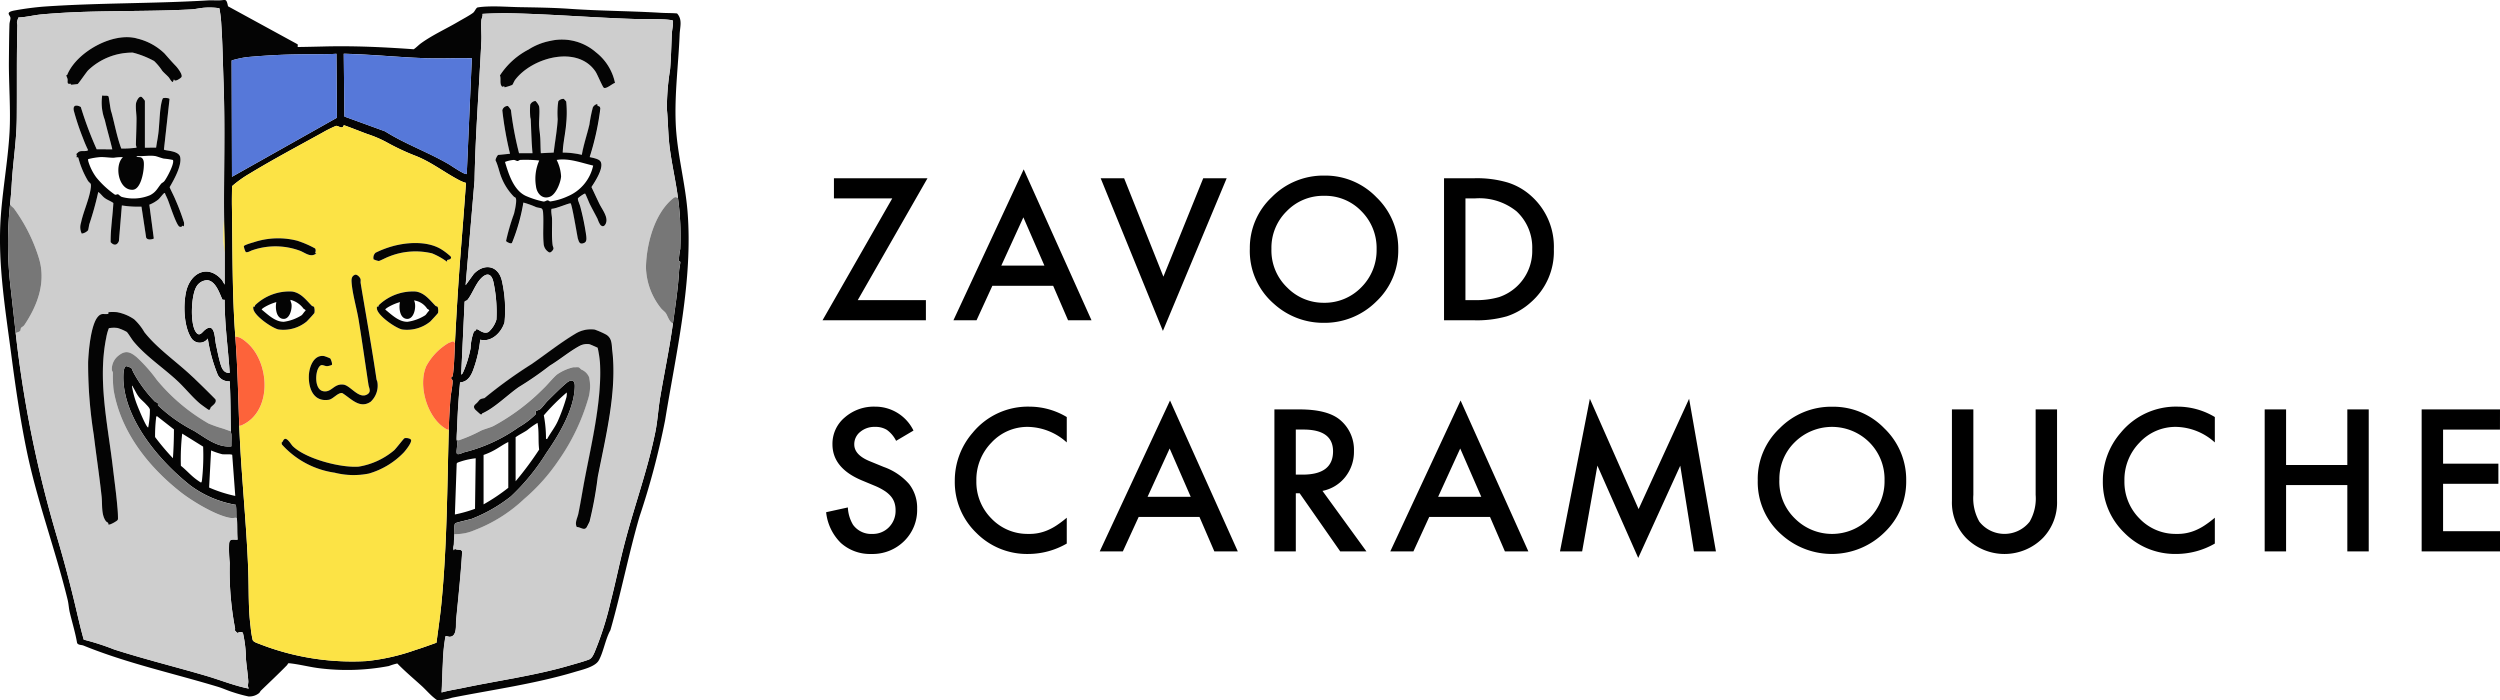 <svg xmlns="http://www.w3.org/2000/svg" width="292.03" height="81.819" viewBox="0 0 292.03 81.819">
  <g id="Group_5" data-name="Group 5" transform="translate(0 0)">
    <g id="Group_6" data-name="Group 6">
      <path id="Path_1" data-name="Path 1" d="M34.763,5.174c.044.072,0,.226.01.318,1.018-.014,2.037-.037,3.055-.063,3.5-.09,6.993.072,10.5.324.314-.209.557-.486.866-.708,1.343-.968,2.9-1.665,4.32-2.5.475-.28,1.369-.753,1.762-1.06.174-.135.314-.533.5-.613a8.107,8.107,0,0,1,.951-.1c1.329-.072,2.684.041,4,.065,1.974.035,3.94.061,5.905.2,3.522.244,7.047.245,10.565.459.63.038,1.264.018,1.894.075.656.725.335,1.582.3,2.45-.137,3.464-.6,6.893-.459,10.374s1.1,6.849,1.38,10.3C80.962,32.78,78.989,41.13,77.69,49.1A90.814,90.814,0,0,1,74.7,60.351c-1.274,4.383-2.141,8.885-3.4,13.271-.559.965-.84,2.653-1.373,3.549-.443.743-1.99,1.078-2.81,1.325-4.538,1.366-9.64,2.081-14.319,3.005a6.808,6.808,0,0,1-1.6.315c-.161-.009-.359-.193-.492-.3-.507-.411-.989-.975-1.474-1.415-.946-.858-1.927-1.679-2.821-2.6a7.03,7.03,0,0,0-.99.3,26.125,26.125,0,0,1-8.124.257c-1.167-.144-2.372-.473-3.554-.587-.122,0-.135.145-.225.238-.978,1-2.016,1.975-3.025,2.949-.093.09-.141.223-.226.3a1.794,1.794,0,0,1-1.25.394,17.346,17.346,0,0,1-1.853-.509c-.568-.175-1.118-.436-1.687-.609-5.24-1.588-10.642-2.754-15.718-4.822-.26-.106-.593-.031-.752-.3C8.8,73.9,8.431,72.72,8.147,71.524c-.108-.454-.129-.981-.246-1.461C6.466,64.181,4.317,58.493,3.1,52.556c-.76-3.7-1.311-7.511-1.8-11.258C.634,36.218-.231,31,.056,25.865.248,22.436.918,18.9,1.112,15.5c.155-2.713-.1-5.706-.071-8.471.013-1.382.021-2.811.065-4.2.008-.222.125-.538.116-.735-.016-.339-.681-.64.45-.865A33.92,33.92,0,0,1,5.146.769C11.515.325,17.917.429,24.307.046c.436-.026.879.016,1.314,0,.754-.023.811-.281,1.014.688ZM1.175,23.866a43.667,43.667,0,0,0,.074,9.8c.2,1.743.392,3.481.582,5.225a136.779,136.779,0,0,0,4.824,23.82c.87,2.941,1.592,5.68,2.292,8.667.262,1.115.522,2.233.834,3.333a28.861,28.861,0,0,1,3.547,1.145c3.556,1.144,7.18,2.032,10.761,3.085,1.664.49,3.268,1.152,4.974,1.489-.188-.335-.039-.573-.061-.886-.057-.828-.192-1.665-.266-2.493a14.778,14.778,0,0,0-.359-3.12c-.188-.231-.622.01-.657,0a2.676,2.676,0,0,1-.283-.3c-.014-.054.041-.146.021-.226a35.812,35.812,0,0,1-.624-7.646,16.3,16.3,0,0,1-.07-2.3c.07-.6.532-.4.986-.424-.062-.774-.024-1.56-.066-2.334a1.39,1.39,0,0,0-.066-.226c-.026-.5.007-1.007-.068-1.507a12.407,12.407,0,0,1-5.279-2.235c-3.511-2.769-7.483-7.384-7.842-12.042-.025-.319-.107-1.929.347-1.922a5.777,5.777,0,0,1,.553.2c.06.05.207.467.291.595A15.207,15.207,0,0,0,18.089,46.9c.231.182.4.015.359.444a18.074,18.074,0,0,0,4.207,2.977c1.333.8,2.711,1.98,4.372,1.822-.005-.446.019-.9.006-1.344,0-.149-.065-.284-.068-.424-.042-1.947-.024-3.9-.131-5.841a1.413,1.413,0,0,1-1.391-.742,18.4,18.4,0,0,1-1.169-4.246,1.161,1.161,0,0,1-1.879.011c-.932-1.34-1-3.923-.66-5.47.5-2.247,2.574-3.279,4.209-1.361l.3.521V29.51c0-1.29-.055-2.6-.066-3.871-.05-5.37.129-10.781-.068-16.173-.08-2.174-.113-4.468-.261-6.63A12.689,12.689,0,0,0,25.62.963,7.821,7.821,0,0,0,23.913.9c-.505.029-1.066.171-1.573.2-5.835.317-11.691.043-17.523.589-.886.083-1.768.323-2.663.355a4.044,4.044,0,0,0-.172.538c-.009.105.053.245.05.382-.1,3.622-.039,7.234-.072,10.828-.024,2.7-.446,5.1-.593,7.745-.043.77-.11,1.538-.192,2.331M79.2,23.144c-.257-1.991-.739-4.021-.984-6.005-.18-1.461-.178-3-.315-4.41a28.786,28.786,0,0,1,.379-4.646c.112-1.372.136-2.757.2-4.132.018-.4.148-1,.137-1.38a.235.235,0,0,0-.068-.2c-.031-.022-.644-.086-.759-.093-1.262-.083-2.495-.023-3.742-.063-4.764-.153-9.531-.553-14.3-.662-1.13-.026-2.258.009-3.383.068.058.276-.108.5-.131.755-.07.745.036,1.6,0,2.363-.261,5.425-.7,10.9-.8,16.34L54.394,33.315,55.345,32c1.24-1.3,2.892-1,3.3.839a15.4,15.4,0,0,1,.3,4.792c-.338,1.184-1.52,2.384-2.841,2.048a14.467,14.467,0,0,1-.705,3.2c-.281.845-.641,1.706-1.652,1.793-.157,1.671-.273,3.339-.331,5.017-.019.553-.066,1.1-.069,1.671a4.1,4.1,0,0,1,.07.427c0,.288-.107.872-.073,1.113.051.356.666-.02.908-.076a18.788,18.788,0,0,0,6.333-2.92,9.454,9.454,0,0,0,1.981-1.5c.06-.137,0-.314.044-.383.016-.027.4-.152.495-.228.261-.213.63-.749.9-1.007.669-.648,1.555-1.563,2.258-2.124a1.231,1.231,0,0,1,.325-.182c.594-.139.569.467.547.875-.139,2.6-1.875,5.487-3.321,7.572a24.894,24.894,0,0,1-4.132,5.055,17.8,17.8,0,0,1-4.59,2.628c-.318.1-1.8.425-1.909.518-.171.14-.08.98-.093,1.252-.018.367-.055.758-.063,1.152-.005.257-.144.478,0,.752l.1-.2c.251.233.793-.021.87.372-.161,2.65-.448,5.288-.7,7.928-.057.582.139,1.963-.76,2-.112,0-.43-.114-.486-.06a19.561,19.561,0,0,0-.266,2.2c-.029.42-.038.875-.063,1.309-.058,1.016-.061,2.035-.132,3.051.849-.237,1.711-.362,2.574-.543,4.009-.841,8.35-1.437,12.257-2.574.721-.21,1.679-.467,2.362-.722.355-.132.516-.51.669-.84a37.225,37.225,0,0,0,1.886-5.924c.6-2.314,1.065-4.673,1.678-6.984C74.139,59,75.671,54.83,76.555,50.456c.268-1.326.339-2.7.563-4.031.49-2.915,1.085-5.7,1.491-8.647.285-2.067.6-4.118.722-6.2.012-.2.157-.849.136-.975-.01-.063-.139-.06-.171-.107a7.648,7.648,0,0,1,.168-1.41,33.728,33.728,0,0,0-.265-5.942M39.3,6.279c-.82.066-1.642.041-2.464.063a78.676,78.676,0,0,0-8.061.339,12.666,12.666,0,0,0-1.718.382L27.1,20.651l12.261-6.9ZM55.116,6.8c-1.758-.042-3.527.056-5.286,0-2.636-.08-5.3-.342-7.938-.461-.579-.026-1.159-.055-1.738-.067l.077,7.339,4.738,1.726c2.409,1.517,4.968,2.393,7.448,3.839.276.161,1.933,1.311,2.107,1.14ZM27.489,39.353c.265,3.5.329,6.868.459,10.369.212,5.7.854,11.391,1.053,17.091.076,2.168-.01,4.182.268,6.36a11.1,11.1,0,0,0,.247,1.59c.093.218.478.34.693.422a29.717,29.717,0,0,0,12.6,2.035,24.515,24.515,0,0,0,5.724-1.3c.824-.255,1.639-.558,2.45-.844.2-1.546.433-3.1.583-4.654.654-6.749.664-13.471.854-20.244.033-1.176.109-2.445.2-3.641.043-.588.267-1.518.244-2.049-.007-.147-.184-.235-.183-.377,0-.038.118-.028.156-.114a2.643,2.643,0,0,0,.109-.545c.123-1.091.142-2.336.2-3.444.178-3.484.384-6.928.656-10.4.215-2.747.436-5.493.629-8.239a4.021,4.021,0,0,1-.75-.3c-1.7-.88-3.258-2.111-5.047-2.828a27.23,27.23,0,0,1-3.276-1.514,13.525,13.525,0,0,0-2.419-1.059c-.93-.341-1.847-.72-2.78-1.047-.158.569-.631.026-.926.09a14.74,14.74,0,0,0-1.618.813c-2.759,1.524-5.763,3.122-8.442,4.748a13.487,13.487,0,0,0-2.069,1.475c-.008.784-.027,1.57-.014,2.354.084,5.062.015,10.209.4,15.254m28.063-.745c.039-.033.055-.122.088-.143.2-.123.762.637,1.426.312a3.136,3.136,0,0,0,.921-1.44,16.593,16.593,0,0,0-.33-4.3c-.224-1.152-.837-1.252-1.591-.379-.564.653-.991,1.846-1.493,2.41-.066.074-.259.055-.3.193l-.4,8.487c.084-.018.139-.108.185-.175a12.9,12.9,0,0,0,.912-2.894,6.094,6.094,0,0,1,.376-1.923c.052-.065.145-.1.209-.15M25.989,35.013c-.361-.762-.771-2.156-1.755-2.283a1.505,1.505,0,0,0-1.328.827c-.573,1.048-.7,4.146-.068,5.163.442.713.752.1,1.106-.187,1.172-.936,1.129.987,1.277,1.676.164.757.355,1.775.595,2.49.164.491.433.9,1.015.854-.184-2.845-.6-5.675-.59-8.531ZM17.028,47.192c-.246-.271-.595-.539-.826-.849-.269-.361-.447-.777-.68-1.158-.027-.043-.047-.191-.108-.088a10.683,10.683,0,0,0,.625,2.262c.063.17,1.1,2.737,1.278,2.561a11.165,11.165,0,0,0,.194-2.064c-.036-.226-.323-.488-.483-.663m46.88,4.1c.39-.727.921-1.361,1.259-2.121a21.591,21.591,0,0,0,1.009-2.8,2.076,2.076,0,0,0,.029-.528,24.687,24.687,0,0,0-2.68,2.672,14.693,14.693,0,0,1,.253,2.741ZM20.2,53.527c.08-1.119.117-2.246.12-3.367l-1.988-1.555c-.1.062-.087.132-.1.229a17.312,17.312,0,0,0-.117,2.218A28.872,28.872,0,0,0,20.2,53.527m40.03-2.46v5.151a38.554,38.554,0,0,0,2.749-3.7c-.133-1.03.009-2.094-.191-3.121a9.241,9.241,0,0,0-1.212.855c-.436.29-.92.513-1.347.819m-36.5,1.1-2.447-1.522a26.423,26.423,0,0,0-.153,3.762c.577.448,1.092,1.044,1.664,1.486a7.619,7.619,0,0,0,.656.46c.126.05.144-.278.155-.368a26.05,26.05,0,0,0,.125-3.818m35.646-.538c-.564.261-1.083.653-1.639.953a7.536,7.536,0,0,1-1.249.556v5.775a22.179,22.179,0,0,0,2.887-1.936Zm-31.892,6.3-.356-4.795c-.077-.113-.936-.046-1.168-.078a9.087,9.087,0,0,1-1.3-.443l-.234,4.332a15.841,15.841,0,0,0,3.055.983m28.087-4.4a8.661,8.661,0,0,0-2.1.5.246.246,0,0,0-.122.141l-.209,5.926a15.824,15.824,0,0,0,2.352-.666Z" transform="translate(0 0)" fill="#040404"/>
      <path id="Path_2" data-name="Path 2" d="M26.876,26.166a22.773,22.773,0,0,0-.068,2.66l.134,1.211v3.74l-.3-.52c-1.635-1.918-3.711-.886-4.209,1.36-.343,1.547-.272,4.131.66,5.47a1.161,1.161,0,0,0,1.879-.01,18.4,18.4,0,0,0,1.169,4.245,1.412,1.412,0,0,0,1.391.742c.107,1.943.089,3.894.131,5.841-.3-.092-.6-.218-.9-.313A14.858,14.858,0,0,1,25.06,50a22.132,22.132,0,0,1-6.035-5.087,18.371,18.371,0,0,0-2.343-2.645c-.73-.607-1.276-.873-2.11-.22a2,2,0,0,0-.812,1.677c.006.125.118.228.125.388a15.259,15.259,0,0,0,.071,1.9c.8,4.919,4.068,9.05,7.9,12.048,1.314,1.027,4.294,2.841,5.934,2.991.175.016.35-.067.528-.036a1.371,1.371,0,0,1,.066.226c.041.774,0,1.56.066,2.333-.454.027-.916-.176-.986.425a16.305,16.305,0,0,0,.07,2.3,35.766,35.766,0,0,0,.624,7.646c.021.08-.035.172-.021.226a2.572,2.572,0,0,0,.283.3c.034.008.469-.233.657,0a14.777,14.777,0,0,1,.359,3.119c.074.829.209,1.666.266,2.494.022.313-.127.55.061.886-1.706-.337-3.31-1-4.974-1.489-3.581-1.054-7.2-1.941-10.761-3.085a28.751,28.751,0,0,0-3.547-1.144c-.312-1.1-.572-2.218-.834-3.334-.7-2.987-1.422-5.726-2.292-8.667A136.784,136.784,0,0,1,2.53,39.421a2.136,2.136,0,0,0,.509-.212c.08-.087.051-.269.118-.375.058-.09.281-.178.387-.335,1.59-2.373,2.585-5.1,1.658-7.951a19.587,19.587,0,0,0-2.869-5.662c-.124-.157-.344-.265-.459-.492.081-.792.149-1.56.192-2.331.147-2.645.569-5.04.593-7.745.033-3.595-.025-7.206.072-10.828,0-.137-.059-.277-.05-.382a4.074,4.074,0,0,1,.172-.538c.9-.033,1.778-.272,2.663-.355,5.831-.547,11.687-.272,17.523-.589.507-.028,1.068-.169,1.573-.2a7.778,7.778,0,0,1,1.707.064,12.67,12.67,0,0,1,.228,1.872c.147,2.163.181,4.456.261,6.63.2,5.392.019,10.8.068,16.173M21.035,9.761c0,.443.756-.073.861-.228.179-.265-.433-1.062-.637-1.275-.518-.535-.852-.928-1.34-1.481A6.884,6.884,0,0,0,16.74,5.033C13.913,4.217,9.663,6.6,8.561,9.25c-.025.061-.125.056-.122.081.009.083.129.3.153.443.027.161-.058.382.056.5s.224.018.3.036c.014,0-.008.117.107.116.074,0,.676-.07.717-.082.1-.03,1-1.373,1.22-1.6a7.447,7.447,0,0,1,5.222-2.067,10.619,10.619,0,0,1,2.493.985,6.654,6.654,0,0,1,.952,1.148c.233.268.518.492.754.756.092.1.357.619.49.525Zm-2.1,8.005H17.623V12.287a2.888,2.888,0,0,0-.358-.431c-.325-.216-.655.5-.683.767-.059.549.065,1.2.063,1.765-.006,1-.049,2.02-.072,3.018,0,.122.082.235.066.36a11.609,11.609,0,0,1-1.775.1c-.511-1.37-.763-2.825-1.146-4.234-.13-.239-.283-1.815-.359-1.872-.169-.127-.526-.026-.723-.1a5.812,5.812,0,0,0,.307,2.876c.265,1.146.606,2.279.874,3.424l-1.827-.011a42.267,42.267,0,0,1-1.853-4.939c-.471-.265-.952-.258-.818.425A28.5,28.5,0,0,0,10.4,16.685,14.334,14.334,0,0,0,11,18.062c-.312.208-.795,0-1.11.2-.014.009-.251.221-.258.237-.023.044.039.143.043.218,0,.06-.059.157-.053.162s.167-.019.232.065a10.442,10.442,0,0,0,1.12,2.687c.252.369.412.2.338.81-.162,1.327-.876,2.8-1.145,4.1a1.654,1.654,0,0,0,.086,1.264,1.243,1.243,0,0,0,.733-.379c.07-.17.1-.535.164-.755a35.341,35.341,0,0,0,1.032-3.727c.276.187.466.481.727.684.339.264.706.358,1.036.607-.08,1.524-.333,3.041-.317,4.568.352.411.755.41.968-.132l.343-4.152a11.95,11.95,0,0,0,2.29.138l.548,3.618c.141.3.639.239.894.107l-.522-3.952a4.011,4.011,0,0,0,1.049-.606c.189-.163.56-.692.7-.748.117-.05.085.05.1.09.093.212.2.42.288.632.218.508,1.027,3.08,1.392,3.2.3.1.29-.112.313-.11.041,0,.13.079.165.058.062-.038.063-.359.037-.461a26.427,26.427,0,0,0-.99-2.621c-.2-.5-.471-.978-.684-1.479.493-.843,1.454-2.544,1.23-3.529-.177-.78-1.848-.71-1.894-.873L20.5,12.1c-.049-.146-.6-.141-.734-.11s-.283.915-.306,1.086c-.136,1-.147,2.065-.272,3.075-.066.539-.182,1.078-.254,1.616M23.16,44.515c-1.827-1.737-4.083-3.26-5.6-5.195a6.392,6.392,0,0,0-1.193-1.5,5.218,5.218,0,0,0-1.993-.829,6.259,6.259,0,0,0-.98-.005c-.079.016.007.191-.072.206-.5.1-.761-.179-1.211.356-.809.962-1.068,3.983-1.118,5.247a52.678,52.678,0,0,0,.659,8.533c.289,2.406.662,4.809.918,7.219.1.911-.058,2.109.495,2.852.07.093.184.118.256.206.041.048.025.166.043.182.121.115.947-.37,1.042-.486a.269.269,0,0,0,.074-.194,13.351,13.351,0,0,0-.073-1.378c-.124-1.521-.347-3.078-.525-4.594-.583-4.986-1.8-10.211-.767-15.205a5.128,5.128,0,0,1,.3-1.061,3.226,3.226,0,0,1,1.009-.025,5.3,5.3,0,0,1,1.081.461c.18.179.575.851.807,1.13,1.482,1.779,3.508,3.08,5.217,4.692.838.791,1.727,1.892,2.588,2.6.1.084.9.671.963.682.174.031.184-.237.242-.3.219-.241.727-.522.535-.94q-1.328-1.349-2.7-2.651" transform="translate(-0.699 -0.527)" fill="#cecece"/>
      <path id="Path_3" data-name="Path 3" d="M69.274,48.712c-.155.047-.1-.158-.226-.134-.061.012-.468.162-.534.194a6.983,6.983,0,0,0-2.6,2.716c-.977,2.275.118,6.03,2.3,7.306a.444.444,0,0,0,.338.088c-.19,6.773-.2,13.495-.854,20.244-.15,1.552-.379,3.107-.582,4.653-.812.287-1.627.59-2.451.844a24.471,24.471,0,0,1-5.724,1.3,29.716,29.716,0,0,1-12.6-2.034c-.215-.082-.6-.2-.693-.422a11.091,11.091,0,0,1-.248-1.59c-.278-2.178-.192-4.192-.268-6.36-.2-5.7-.84-11.39-1.052-17.092a.553.553,0,0,0,.35-.076c3.561-1.648,3.205-7.37.535-9.635-.353-.3-.868-.723-1.344-.658-.381-5.045-.312-10.192-.4-15.255-.013-.784.006-1.57.013-2.354A13.519,13.519,0,0,1,45.3,28.973c2.679-1.627,5.682-3.224,8.441-4.749a14.909,14.909,0,0,1,1.618-.813c.3-.063.769.48.927-.09.933.327,1.85.707,2.779,1.048a13.554,13.554,0,0,1,2.42,1.058,27.226,27.226,0,0,0,3.275,1.515c1.789.718,3.346,1.948,5.047,2.828a4.043,4.043,0,0,0,.75.3c-.193,2.746-.414,5.492-.629,8.239-.271,3.474-.478,6.918-.656,10.4M52.947,38.269c-.019-.02.14-.317-.019-.544a11.625,11.625,0,0,0-2.11-.908,9.04,9.04,0,0,0-5.089.2c-.187.054-1.086.308-1.12.451a1.989,1.989,0,0,0,.23.687c.276.068.547-.165.808-.235a8.246,8.246,0,0,1,5.566.094c.616.26,1.232.8,1.85.3.021-.06-.094-.016-.118-.041m15.416.807c.041-.039.58-.05.421-.4a7.589,7.589,0,0,0-1.156-.882c-1.6-.949-3.953-.812-5.688-.318A11.292,11.292,0,0,0,60,38.222a.784.784,0,0,0-.23.769,2.7,2.7,0,0,0,.6.195c.178-.026.88-.4,1.148-.5A8.311,8.311,0,0,1,66.6,38.3a8.171,8.171,0,0,1,1.726.965c.069.014,0-.146.04-.186M54.69,50.566A5.76,5.76,0,0,0,54,50.3c-1.225-.2-1.748,1.271-1.79,2.248-.065,1.5.529,3.134,2.328,2.853.51-.08,1.059-.864,1.574-.782,1.02.628,2.03,1.885,3.315,1.012a2.578,2.578,0,0,0,.787-2.287c-.015-.125-.092-.234-.108-.351-.542-3.75-1.227-7.476-1.847-11.212-.024-.15.015-.308-.011-.448-.041-.229-.414-.617-.649-.529-.388.145-.421.492-.4.853.09,1.362.61,3.088.836,4.48.4,2.5.758,5.018,1.139,7.523.056.363.345.791-.105,1.09-1,.66-1.993-1.014-2.82-1.117-1.134-.142-1.344.941-2.348.773s-.97-1.968-.6-2.669c.354-.673.609-.265,1.044-.262a1.837,1.837,0,0,0,.55-.146c.081-.127-.1-.667-.2-.762m-2.131-6.138c-.668-.671-1.256-1.509-2.3-1.672a5.768,5.768,0,0,0-4.322,1.587c-.029.032-.012.128-.043.154-.091.077-.211-.109-.182.246.067.815,2.166,2.267,2.94,2.443a4.286,4.286,0,0,0,3.3-.933c.11-.1.885-.934.9-1a1.437,1.437,0,0,0-.029-.661c-.056-.134-.194-.092-.266-.165m14.437,0c-.668-.671-1.256-1.509-2.3-1.672a5.768,5.768,0,0,0-4.322,1.587c-.029.032-.012.128-.043.154-.091.077-.211-.109-.182.246.068.815,2.166,2.267,2.94,2.443a4.285,4.285,0,0,0,3.3-.933c.11-.1.885-.934.9-1a1.437,1.437,0,0,0-.03-.661c-.056-.134-.194-.092-.266-.165M49.014,60.407l.045.219a10.236,10.236,0,0,0,6.159,3.29,8.989,8.989,0,0,0,4,.1A9.21,9.21,0,0,0,63.3,61.543c.228-.259.919-1.111.841-1.44-.045-.189-.589-.287-.777-.2-.107.049-.954,1.175-1.213,1.411a8.579,8.579,0,0,1-4.133,1.9c-2.088.15-6.172-.905-7.706-2.4-.189-.184-.646-1.022-.96-.819-.18.117-.17.329-.342.414" transform="translate(-16.126 -8.702)" fill="#fce345"/>
      <path id="Path_4" data-name="Path 4" d="M109.9,24.064c-.3-.163-.374-.138-.622.068-2.149,1.778-3.075,5.334-3.122,8.034A7.98,7.98,0,0,0,107.9,36.92c.163.206.451.4.582.6.226.343.392,1.018.823,1.178-.406,2.949-1,5.733-1.491,8.647-.224,1.333-.295,2.7-.563,4.031-.884,4.373-2.415,8.541-3.557,12.848-.613,2.312-1.076,4.67-1.678,6.984a37.2,37.2,0,0,1-1.886,5.924c-.153.33-.314.708-.669.84-.683.256-1.641.512-2.362.722-3.907,1.138-8.247,1.734-12.257,2.574-.863.181-1.724.307-2.574.543.07-1.015.073-2.035.132-3.051.025-.434.033-.889.062-1.309a19.684,19.684,0,0,1,.267-2.2c.056-.054.374.064.486.06.9-.034.7-1.414.76-2,.258-2.64.544-5.279.705-7.928-.077-.392-.619-.139-.87-.372l-.1.195c-.142-.274,0-.495,0-.752.008-.394.045-.784.063-1.151a5.337,5.337,0,0,0,2.29-.434,17.537,17.537,0,0,0,5.85-3.663,22.285,22.285,0,0,0,3.971-4.431,24.478,24.478,0,0,0,3.478-7.152,5.016,5.016,0,0,0,.146-2.647,1.674,1.674,0,0,0-.885-.886c-.137-.08-.245-.261-.384-.278-.029,0-.538,0-.577.006a5.42,5.42,0,0,0-1.911.851c-.473.394-1.1,1.183-1.564,1.619a25.01,25.01,0,0,1-5.871,4.4c-.436.2-.989.331-1.438.53a17.139,17.139,0,0,1-2.514,1.1.338.338,0,0,1-.329-.038c0-.567.05-1.118.069-1.671.058-1.678.174-3.347.331-5.017,1.01-.088,1.371-.949,1.652-1.793a14.465,14.465,0,0,0,.705-3.2c1.321.336,2.5-.864,2.841-2.047a15.427,15.427,0,0,0-.3-4.792c-.406-1.838-2.057-2.138-3.3-.839l-.95,1.313L86.132,22c.106-5.436.54-10.915.8-16.34.037-.764-.069-1.617,0-2.362.023-.253.189-.48.131-.755,1.125-.059,2.253-.093,3.382-.068,4.77.108,9.537.509,14.3.662,1.247.04,2.48-.02,3.742.063.115.008.728.072.759.094.064.044.065.13.068.2.011.378-.118.978-.137,1.379-.062,1.375-.087,2.76-.2,4.132a28.721,28.721,0,0,0-.379,4.646c.137,1.415.135,2.949.315,4.411.244,1.984.727,4.013.984,6.005M102.542,10.6a6.1,6.1,0,0,0-2.221-3.569A6.057,6.057,0,0,0,94.981,5.7,7.236,7.236,0,0,0,92.443,6.7,8.8,8.8,0,0,0,89.1,9.728c.136.362-.025.826.145,1.163.14.279.207.1.34.113.046,0,.037.107.052.115a5.2,5.2,0,0,0,.9-.281c.078-.06.216-.431.332-.587,1.976-2.626,7.32-4.105,9.409-.947.2.306.817,1.792.957,1.867.3.163.987-.48,1.3-.57M92.9,18.814H91.329a39.027,39.027,0,0,1-.948-5.056c-.082-.112-.293-.461-.395-.463a.651.651,0,0,0-.611.513,40.7,40.7,0,0,0,.9,5.071l-1.4.14a1.428,1.428,0,0,0-.3.611c.307.623.423,1.313.673,1.957a6.745,6.745,0,0,0,1.5,2.307c.05.053.155.078.2.132.2.27-.093,1.493-.181,1.863a24.935,24.935,0,0,0-.93,3.184c.036.108.624.422.705.2a21.986,21.986,0,0,0,1.319-4.685,10.467,10.467,0,0,1,1.474.527c.517.18.775-.019.825.619.092,1.177-.048,2.474.071,3.669a1.217,1.217,0,0,0,.483.9c.179.15.285.159.456-.006.372-.362.144-.449.106-.753-.126-1.021-.039-2.057-.066-3.083-.005-.2-.171-1.056-.03-1.153.327.066,2.089-.706,2.2-.621.165.128.743,3.609.839,4.084.136.395.2.75.7.552.367-.144.316-.486.29-.824a28.565,28.565,0,0,0-.686-3.383c-.062-.269-.265-.688-.288-.9a.161.161,0,0,1,.056-.177c.075-.087.706-.545.784-.491.055.037.455,1.036.538,1.2.3.6.619,1.177.922,1.768a2.857,2.857,0,0,0,.313.669c.325.363.6.078.693-.293.178-.69-.508-1.546-.8-2.154-.316-.651-.616-1.309-.927-1.963.4-.612,1.532-2.325,1.041-3.007-.218-.3-.9-.4-1.249-.491a31.3,31.3,0,0,0,1.246-5.669c-.038-.333-.248-.246-.313-.319s.078-.355-.338-.078a.667.667,0,0,0-.233.292,16.881,16.881,0,0,0-.392,1.97c-.279,1.185-.681,2.348-.887,3.544a9.75,9.75,0,0,0-2.232-.263c.039-1.092.3-2.165.394-3.25a13.356,13.356,0,0,0,.018-2.709c-.009-.019-.259-.3-.277-.308a.705.705,0,0,0-.653.281,9.6,9.6,0,0,0-.069,2.083c-.07,1.288-.32,2.611-.468,3.9l-1.5.072c-.046-.6-.029-1.207-.066-1.8-.028-.459-.114-.985-.133-1.442-.028-.664.1-1.622,0-2.23a1.858,1.858,0,0,0-.433-.63.764.764,0,0,0-.612.431,9.438,9.438,0,0,0,0,1.379c0,.14.063.266.068.392.047,1.3.085,2.605.2,3.9m6.671,43.028a44,44,0,0,0,.95-5.188c.911-4.664,2.268-10.016,1.7-14.774-.083-.694-.005-1.416-.7-1.859a9.4,9.4,0,0,0-1.364-.6,3.45,3.45,0,0,0-2.223.475c-1.78,1.065-3.417,2.368-5.116,3.547a54.205,54.205,0,0,0-5.527,3.988c-.607.119-.5.147-.819.494-.224.245-.621.406-.261.849.024.031.553.509.588.527.221.118.175-.063.246-.094,1.425-.627,2.925-2.146,4.261-3.077a38.374,38.374,0,0,0,3.609-2.494c1.133-.675,2.331-1.684,3.478-2.3a1.841,1.841,0,0,1,1.165-.2c.06.009.921.383.958.42a13.7,13.7,0,0,1,.26,1.644c.276,4.294-.968,9.467-1.78,13.706-.257,1.346-.465,2.705-.744,4.046-.1.481-.451,1.059-.169,1.543.416-.017.856.458,1.145.024.037-.056.331-.634.344-.671" transform="translate(-30.701 -0.919)" fill="#cecece"/>
      <path id="Path_5" data-name="Path 5" d="M79.021,10.543,78.43,24.061c-.176.171-1.832-.979-2.108-1.14-2.479-1.445-5.039-2.322-7.448-3.839l-4.738-1.725-.078-7.339c.579.011,1.16.04,1.739.066,2.641.12,5.3.381,7.938.461,1.758.053,3.527-.045,5.286,0" transform="translate(-23.904 -3.738)" fill="#5678d9"/>
      <path id="Path_6" data-name="Path 6" d="M55.41,10.018l.055,7.472L43.2,24.389,43.167,10.8a12.571,12.571,0,0,1,1.718-.382,78.676,78.676,0,0,1,8.061-.339c.822-.023,1.644,0,2.464-.063" transform="translate(-16.108 -3.738)" fill="#5678d9"/>
      <path id="Path_7" data-name="Path 7" d="M84.938,76.9a.337.337,0,0,0,.328.038,17.117,17.117,0,0,0,2.514-1.1c.449-.2,1-.328,1.438-.531a25.005,25.005,0,0,0,5.871-4.4c.464-.435,1.091-1.225,1.563-1.619a5.429,5.429,0,0,1,1.911-.851c.039,0,.548-.009.577-.006.139.018.247.2.383.279a1.671,1.671,0,0,1,.886.886,5.014,5.014,0,0,1-.146,2.646,24.489,24.489,0,0,1-3.478,7.153,22.28,22.28,0,0,1-3.971,4.43,17.531,17.531,0,0,1-5.85,3.664,5.322,5.322,0,0,1-2.289.434c.014-.271-.076-1.111.093-1.252.113-.093,1.592-.414,1.909-.518a17.8,17.8,0,0,0,4.59-2.628A24.894,24.894,0,0,0,95.4,78.467c1.447-2.085,3.182-4.971,3.322-7.572.022-.409.047-1.014-.547-.876a1.252,1.252,0,0,0-.325.182c-.7.56-1.589,1.476-2.258,2.124-.266.257-.634.794-.9,1.006-.093.076-.478.2-.494.228-.041.069.016.246-.045.383a9.433,9.433,0,0,1-1.98,1.5,18.784,18.784,0,0,1-6.334,2.92c-.241.057-.856.433-.908.077-.034-.241.073-.826.072-1.113,0-.167-.07-.35-.07-.427" transform="translate(-31.593 -25.535)" fill="#777"/>
      <path id="Path_8" data-name="Path 8" d="M35.395,84.973c-.179-.031-.354.053-.528.036-1.64-.15-4.62-1.964-5.934-2.991-3.833-3-7.1-7.128-7.9-12.047a15.274,15.274,0,0,1-.071-1.9c-.006-.16-.119-.262-.125-.388a2,2,0,0,1,.812-1.677c.834-.652,1.38-.386,2.11.22A18.371,18.371,0,0,1,26.1,68.873a22.146,22.146,0,0,0,6.035,5.088,14.69,14.69,0,0,0,1.7.594c.3.1.6.221.9.313,0,.14.065.276.068.424.013.447-.011.9-.006,1.345-1.66.157-3.039-1.026-4.372-1.822a18.074,18.074,0,0,1-4.207-2.977c.042-.429-.128-.263-.359-.445A15.192,15.192,0,0,1,23.4,68.064c-.084-.127-.231-.544-.291-.594-.023-.019-.524-.2-.554-.2-.453-.007-.372,1.6-.347,1.923.359,4.657,4.331,9.272,7.842,12.042a12.415,12.415,0,0,0,5.279,2.235c.075.5.043,1.006.068,1.507" transform="translate(-7.774 -24.49)" fill="#777"/>
      <path id="Path_9" data-name="Path 9" d="M124.118,36.86a33.723,33.723,0,0,1,.265,5.941,7.649,7.649,0,0,0-.168,1.41c.032.046.16.043.171.106.021.126-.124.772-.136.975-.118,2.083-.438,4.134-.722,6.2-.431-.16-.6-.836-.823-1.178-.131-.2-.419-.392-.582-.6a7.975,7.975,0,0,1-1.747-4.755c.046-2.7.972-6.255,3.121-8.034.248-.206.323-.231.622-.068" transform="translate(-44.919 -13.715)" fill="#777"/>
      <path id="Path_10" data-name="Path 10" d="M1.731,38.074c.115.227.334.335.459.492a19.589,19.589,0,0,1,2.868,5.662c.927,2.848-.068,5.579-1.657,7.952-.105.157-.329.244-.388.335s-.038.288-.117.374a2.106,2.106,0,0,1-.509.212C2.2,51.357,2,49.619,1.805,47.876a43.556,43.556,0,0,1-.074-9.8" transform="translate(-0.556 -14.208)" fill="#777"/>
      <path id="Path_11" data-name="Path 11" d="M81.851,73.918a.447.447,0,0,1-.338-.088c-2.18-1.276-3.275-5.032-2.3-7.306a6.974,6.974,0,0,1,2.6-2.716c.065-.033.473-.182.533-.194.128-.025.071.181.226.134-.057,1.108-.075,2.353-.2,3.444a2.679,2.679,0,0,1-.11.545c-.038.087-.155.076-.155.114,0,.143.176.231.182.377.024.532-.2,1.461-.244,2.05-.088,1.2-.164,2.465-.2,3.641" transform="translate(-29.426 -23.737)" fill="#fd633a"/>
      <path id="Path_12" data-name="Path 12" d="M39.336,54.495l.253.008c-.006,2.857.406,5.686.59,8.531-.582.05-.851-.363-1.015-.854-.239-.715-.431-1.733-.594-2.49-.149-.688-.107-2.611-1.278-1.676-.354.283-.663.9-1.105.188-.631-1.017-.505-4.115.068-5.163a1.506,1.506,0,0,1,1.328-.826c.983.127,1.393,1.521,1.755,2.283" transform="translate(-13.346 -19.481)" fill="#cecece"/>
      <path id="Path_13" data-name="Path 13" d="M43.854,62.776c.475-.066.991.359,1.343.658,2.671,2.264,3.026,7.987-.534,9.634a.553.553,0,0,1-.35.076c-.13-3.5-.195-6.868-.459-10.369" transform="translate(-16.365 -23.423)" fill="#fd633a"/>
      <path id="Path_14" data-name="Path 14" d="M87.621,57.7c-.064.054-.157.086-.209.15a6.094,6.094,0,0,0-.376,1.923,12.887,12.887,0,0,1-.912,2.894c-.046.067-.1.157-.185.175l.4-8.487c.041-.139.234-.119.3-.193.5-.564.929-1.757,1.493-2.41.754-.873,1.367-.773,1.591.379a16.6,16.6,0,0,1,.33,4.3,3.134,3.134,0,0,1-.921,1.44c-.664.326-1.227-.434-1.426-.312-.033.021-.048.11-.088.143" transform="translate(-32.069 -19.096)" fill="#cecece"/>
      <path id="Path_15" data-name="Path 15" d="M41.781,44.772l-.134-1.211a22.782,22.782,0,0,1,.068-2.661c.012,1.269.066,2.582.066,3.872" transform="translate(-15.539 -15.262)" fill="#fce345"/>
      <path id="Path_16" data-name="Path 16" d="M23.355,23.868c.072-.538.187-1.078.254-1.616.125-1.01.136-2.074.272-3.075.023-.17.162-1.052.306-1.086s.685-.036.734.11l-.652,5.89c.046.163,1.716.093,1.894.874.224.985-.737,2.685-1.23,3.529.212.5.479.975.684,1.479a26.586,26.586,0,0,1,.99,2.621c.026.1.025.424-.037.461-.034.021-.123-.056-.165-.058-.023,0-.018.209-.313.11-.365-.122-1.174-2.694-1.392-3.2-.091-.212-.195-.419-.288-.631-.018-.041.014-.14-.1-.091-.135.057-.506.585-.7.748a4.013,4.013,0,0,1-1.049.606l.522,3.952c-.255.132-.753.192-.894-.107l-.548-3.618a11.9,11.9,0,0,1-2.29-.139l-.343,4.153c-.212.542-.616.542-.968.132-.016-1.528.237-3.044.317-4.568-.329-.249-.7-.343-1.036-.607-.26-.2-.451-.5-.727-.683a35.578,35.578,0,0,1-1.032,3.727c-.066.219-.094.585-.164.754a1.241,1.241,0,0,1-.733.38,1.655,1.655,0,0,1-.086-1.265c.268-1.305.982-2.777,1.145-4.1.074-.606-.087-.44-.338-.809a10.446,10.446,0,0,1-1.12-2.687c-.065-.084-.217-.051-.232-.064s.055-.1.052-.162c0-.076-.065-.175-.043-.218.008-.016.244-.228.259-.237.315-.2.8.007,1.11-.2a14.278,14.278,0,0,1-.591-1.378,28.575,28.575,0,0,1-1.085-3.246c-.134-.684.348-.691.818-.425a42.383,42.383,0,0,0,1.854,4.939l1.827.01c-.268-1.145-.609-2.277-.874-3.424a5.813,5.813,0,0,1-.307-2.876c.2.073.554-.029.723.1.076.058.228,1.632.359,1.872.384,1.41.636,2.863,1.146,4.234a11.7,11.7,0,0,0,1.775-.1c.015-.125-.07-.238-.066-.36.023-1,.066-2.022.071-3.018,0-.566-.121-1.216-.062-1.765.028-.265.358-.983.683-.767a2.886,2.886,0,0,1,.358.43v5.48Zm-.164.984c-.631-.1-1.477.07-2.133,0,.07.176.368.1.523.165.416.183.352.8.329,1.179-.044.7-.381,2.548-1.282,2.6-1.665.088-2.192-2.829-1.146-3.809a5.737,5.737,0,0,0-1.082.071c-.479,0-1.09-.1-1.577-.077a8.022,8.022,0,0,0-1.414.238.832.832,0,0,0,.034.294,6.157,6.157,0,0,0,.92,1.836,10.757,10.757,0,0,0,2.184,2.023c.14.032.258-.07.364-.045.066.015.248.23.42.3a5.076,5.076,0,0,0,3.321-.2c.706-.369.842-.791,1.291-1.334.084-.1.254-.16.364-.293.287-.348,1.238-2.114,1.006-2.485a8,8,0,0,0-1.055-.159c-.309-.062-.809-.271-1.068-.31" transform="translate(-5.118 -6.629)" fill="#040404"/>
      <path id="Path_17" data-name="Path 17" d="M28.577,65.682q1.371,1.3,2.7,2.651c.192.417-.316.7-.535.94-.058.064-.068.332-.242.3-.058-.011-.86-.6-.963-.682-.861-.7-1.75-1.8-2.588-2.6-1.709-1.612-3.735-2.913-5.217-4.692-.232-.278-.627-.951-.807-1.13a5.3,5.3,0,0,0-1.081-.461,3.226,3.226,0,0,0-1.009.025,5.128,5.128,0,0,0-.3,1.061C17.5,66.1,18.716,71.32,19.3,76.306c.177,1.516.4,3.073.525,4.594a13.351,13.351,0,0,1,.073,1.378.269.269,0,0,1-.074.194c-.095.116-.921.6-1.042.486-.018-.016,0-.134-.043-.182-.073-.087-.187-.112-.256-.206-.553-.743-.4-1.941-.495-2.852-.256-2.41-.629-4.813-.918-7.219a52.678,52.678,0,0,1-.659-8.533c.051-1.264.31-4.286,1.118-5.247.45-.535.713-.258,1.211-.356.079-.016-.007-.191.072-.206a6.258,6.258,0,0,1,.98.005,5.218,5.218,0,0,1,1.993.829,6.392,6.392,0,0,1,1.193,1.5c1.517,1.934,3.773,3.458,5.6,5.195" transform="translate(-6.116 -21.695)" fill="#040404"/>
      <path id="Path_18" data-name="Path 18" d="M24.943,11.818l-.131.328c-.133.093-.4-.422-.491-.526-.236-.264-.522-.488-.753-.755a6.635,6.635,0,0,0-.952-1.148,10.657,10.657,0,0,0-2.493-.985A7.453,7.453,0,0,0,14.9,10.8c-.219.228-1.124,1.57-1.22,1.6-.041.013-.643.082-.717.083-.115,0-.093-.113-.107-.116-.075-.019-.2.065-.3-.036s-.029-.335-.056-.5c-.024-.146-.144-.36-.153-.443,0-.026.1-.02.122-.081,1.1-2.651,5.352-5.033,8.178-4.217a6.884,6.884,0,0,1,3.179,1.743c.488.553.822.946,1.34,1.482.2.212.816,1.009.637,1.275-.105.155-.861.67-.861.228" transform="translate(-4.608 -2.585)" fill="#040404"/>
      <path id="Path_19" data-name="Path 19" d="M60.041,60.965c.1.1.285.635.2.762a1.837,1.837,0,0,1-.549.146c-.437,0-.691-.411-1.044.262-.369.7-.39,2.5.6,2.669s1.214-.915,2.348-.773c.826.1,1.824,1.778,2.82,1.117.451-.3.162-.727.106-1.09-.382-2.5-.733-5.022-1.14-7.523-.226-1.392-.745-3.118-.835-4.48-.024-.361.008-.708.4-.853.234-.088.607.3.649.529.026.14-.014.3.011.448.619,3.736,1.3,7.461,1.847,11.212.017.117.093.227.108.352a2.571,2.571,0,0,1-.787,2.287c-1.284.873-2.293-.384-3.314-1.012-.515-.082-1.064.7-1.574.782-1.8.281-2.393-1.351-2.329-2.853.043-.978.565-2.447,1.79-2.249a5.771,5.771,0,0,1,.691.266" transform="translate(-21.477 -19.102)" fill="#040404"/>
      <path id="Path_20" data-name="Path 20" d="M77.075,55.978c.072.072.21.031.266.165a1.437,1.437,0,0,1,.03.661c-.02.065-.8.9-.9,1a4.287,4.287,0,0,1-3.3.933c-.774-.176-2.873-1.629-2.94-2.443-.028-.354.092-.168.182-.245.031-.026.014-.122.043-.154a5.77,5.77,0,0,1,4.323-1.587c1.042.162,1.63,1,2.3,1.672m-.98.324a2.186,2.186,0,0,0-1.532-.962c.349.661.005,2.4-.986,2.135-.716-.194-.787-1.343-.655-1.938a6.041,6.041,0,0,0-1.358.577c-.07.044-.385.229-.348.308.735.589,1.575,1.437,2.591,1.417a5.2,5.2,0,0,0,2.066-.762c.157-.133.28-.391.458-.53.028-.129-.176-.177-.236-.244" transform="translate(-26.205 -20.252)" fill="#040404"/>
      <path id="Path_21" data-name="Path 21" d="M54.043,55.978c.072.072.21.031.266.165a1.445,1.445,0,0,1,.029.661c-.019.065-.795.9-.9,1a4.287,4.287,0,0,1-3.3.933c-.774-.176-2.872-1.629-2.94-2.443-.029-.354.091-.168.182-.245.031-.026.013-.122.043-.154a5.768,5.768,0,0,1,4.322-1.587c1.042.162,1.63,1,2.3,1.672m-.98.324a2.685,2.685,0,0,0-1.531-1.027c.012.209.113.329.134.553.057.636-.276,1.875-1.12,1.646-.716-.193-.787-1.343-.655-1.938a6.041,6.041,0,0,0-1.358.577c-.07.044-.384.229-.348.308.735.589,1.575,1.437,2.591,1.417a5.2,5.2,0,0,0,2.065-.762c.157-.133.28-.391.458-.53.029-.129-.176-.177-.236-.244" transform="translate(-17.611 -20.252)" fill="#040404"/>
      <path id="Path_22" data-name="Path 22" d="M52.467,82.166c.172-.085.162-.3.342-.414.313-.2.771.634.96.819,1.533,1.5,5.618,2.555,7.706,2.4a8.579,8.579,0,0,0,4.133-1.9c.259-.236,1.106-1.362,1.213-1.411.187-.086.732.012.777.2.078.328-.613,1.181-.841,1.44a9.21,9.21,0,0,1-4.086,2.476,8.989,8.989,0,0,1-4-.1,10.236,10.236,0,0,1-6.159-3.29Z" transform="translate(-19.579 -30.461)" fill="#040404"/>
      <path id="Path_23" data-name="Path 23" d="M78.195,47.273c-.04.039.029.2-.04.186a8.111,8.111,0,0,0-1.725-.965,8.309,8.309,0,0,0-5.084.392c-.267.095-.969.471-1.148.5a2.642,2.642,0,0,1-.6-.195.786.786,0,0,1,.23-.769,11.363,11.363,0,0,1,1.942-.748c1.736-.493,4.085-.631,5.688.318a7.554,7.554,0,0,1,1.157.881c.16.354-.38.364-.421.4" transform="translate(-25.958 -16.899)" fill="#040404"/>
      <path id="Path_24" data-name="Path 24" d="M53.776,46.135c.024.025.139-.019.118.041-.617.5-1.235-.041-1.85-.3a8.244,8.244,0,0,0-5.566-.093c-.262.07-.532.3-.809.234a2.013,2.013,0,0,1-.23-.686c.034-.143.933-.4,1.12-.451a9.048,9.048,0,0,1,5.089-.2,11.619,11.619,0,0,1,2.11.908c.159.228,0,.524.018.544" transform="translate(-16.956 -16.568)" fill="#040404"/>
      <path id="Path_25" data-name="Path 25" d="M96.654,24.768c-.113-1.3-.15-2.6-.2-3.9-.005-.126-.064-.252-.068-.392a9.438,9.438,0,0,1,0-1.379.765.765,0,0,1,.612-.432,1.867,1.867,0,0,1,.433.631c.1.608-.027,1.566,0,2.23.019.457.1.982.133,1.442.037.6.021,1.207.066,1.8l1.5-.073c.148-1.284.4-2.606.468-3.9a9.6,9.6,0,0,1,.069-2.083.708.708,0,0,1,.653-.281c.018.01.268.289.277.308a13.363,13.363,0,0,1-.018,2.709c-.095,1.084-.355,2.157-.394,3.249a9.785,9.785,0,0,1,2.232.263c.206-1.2.608-2.358.887-3.543a16.92,16.92,0,0,1,.392-1.97.662.662,0,0,1,.233-.291c.416-.276.279.012.338.078s.276-.014.313.319a31.308,31.308,0,0,1-1.246,5.669c.35.092,1.031.189,1.249.491.491.682-.637,2.4-1.041,3.008.311.653.611,1.312.927,1.963.295.607.981,1.464.8,2.153-.1.372-.368.656-.693.293a2.841,2.841,0,0,1-.313-.669c-.3-.592-.626-1.172-.922-1.768-.083-.166-.483-1.165-.538-1.2-.077-.053-.709.406-.784.491a.162.162,0,0,0-.056.178c.023.213.226.632.288.9a28.579,28.579,0,0,1,.686,3.382c.026.338.077.681-.29.824-.5.2-.567-.157-.7-.552-.1-.475-.674-3.955-.839-4.084-.108-.085-1.87.688-2.2.621-.14.1.025.955.03,1.153.026,1.027-.06,2.062.066,3.083.038.3.266.391-.106.753-.171.166-.276.156-.456.007a1.218,1.218,0,0,1-.483-.9c-.12-1.195.02-2.491-.071-3.669-.05-.638-.308-.439-.825-.619a10.557,10.557,0,0,0-1.474-.527,21.992,21.992,0,0,1-1.319,4.686c-.081.22-.669-.093-.705-.2a24.933,24.933,0,0,1,.93-3.183c.088-.371.383-1.593.181-1.863-.04-.054-.145-.079-.2-.133A6.745,6.745,0,0,1,93,27.54c-.25-.643-.366-1.334-.673-1.956a1.421,1.421,0,0,1,.3-.611l1.4-.14a40.67,40.67,0,0,1-.9-5.07.651.651,0,0,1,.611-.513c.1,0,.313.35.395.463a39.019,39.019,0,0,0,.948,5.055Zm7.085,1.447c-1.377-.318-2.838-.9-4.263-.658a4.816,4.816,0,0,1,.516,1.927c-.051.715-.594,2.1-1.305,2.369-.909.349-1.54-.41-1.631-1.254a5.271,5.271,0,0,1,.386-2.977,15.3,15.3,0,0,0-2.2-.07c-.147.014-.23.125-.323.13-.123.007-.285-.125-.459-.127a3.466,3.466,0,0,0-1.02.235c.417,1.4,1.007,3.325,2.451,3.977a10.293,10.293,0,0,0,2.047.65c.215,0,.338-.134.464-.139.145-.006.211.118.318.127a7.1,7.1,0,0,0,2.029-.594,5.032,5.032,0,0,0,2.993-3.6" transform="translate(-34.451 -6.873)" fill="#040404"/>
      <path id="Path_26" data-name="Path 26" d="M101.835,83.827c-.013.036-.307.614-.344.671-.29.434-.729-.041-1.145-.024-.283-.484.068-1.062.169-1.543.279-1.341.487-2.7.744-4.046.811-4.239,2.055-9.411,1.78-13.706a13.7,13.7,0,0,0-.26-1.644c-.036-.037-.9-.411-.958-.42a1.841,1.841,0,0,0-1.165.2c-1.146.614-2.344,1.622-3.478,2.3a38.375,38.375,0,0,1-3.609,2.494c-1.336.931-2.836,2.449-4.261,3.077-.071.031-.024.212-.246.094-.035-.018-.564-.5-.588-.527-.36-.444.037-.6.261-.849.319-.347.211-.375.819-.494a54.2,54.2,0,0,1,5.527-3.988c1.7-1.179,3.335-2.482,5.116-3.547a3.45,3.45,0,0,1,2.223-.475,9.4,9.4,0,0,1,1.364.6c.7.443.617,1.165.7,1.859.57,4.758-.787,10.11-1.7,14.774a44,44,0,0,1-.95,5.188" transform="translate(-32.961 -22.904)" fill="#040404"/>
      <path id="Path_27" data-name="Path 27" d="M106.6,12.458c-.316.09-1,.733-1.3.57-.14-.075-.754-1.561-.957-1.867-2.089-3.158-7.432-1.679-9.409.947-.117.155-.254.527-.332.587a5.161,5.161,0,0,1-.9.281c-.016-.008-.007-.112-.052-.115-.134-.009-.2.165-.34-.113-.17-.338-.009-.8-.145-1.163A8.8,8.8,0,0,1,96.506,8.56a7.246,7.246,0,0,1,2.539-1.009,6.056,6.056,0,0,1,5.339,1.338,6.1,6.1,0,0,1,2.221,3.569" transform="translate(-34.765 -2.775)" fill="#040404"/>
    </g>
    <path id="Path_41" data-name="Path 41" d="M4.855-2.353h7.96V0H.741L8.884-14.233H2.073v-2.353H13ZM27.68-4.028h-7.1L18.732,0h-2.7l8.207-17.628L32.16,0H29.421ZM26.66-6.381l-2.46-5.64-2.578,5.64Zm9.311-10.205L40.558-5.092,45.21-16.586h2.739L40.5,1.246,33.232-16.586ZM50.654-8.368a8.123,8.123,0,0,1,2.567-6.016A8.45,8.45,0,0,1,59.366-16.9a8.293,8.293,0,0,1,6.08,2.535,8.288,8.288,0,0,1,2.546,6.091A8.156,8.156,0,0,1,65.435-2.2a8.556,8.556,0,0,1-6.2,2.5,8.558,8.558,0,0,1-5.769-2.224A8.15,8.15,0,0,1,50.654-8.368Zm2.524.032a5.994,5.994,0,0,0,1.848,4.522,5.93,5.93,0,0,0,4.243,1.772,5.97,5.97,0,0,0,4.4-1.8,6.108,6.108,0,0,0,1.794-4.447,6.077,6.077,0,0,0-1.772-4.447,5.851,5.851,0,0,0-4.361-1.8,5.909,5.909,0,0,0-4.372,1.8A5.983,5.983,0,0,0,53.178-8.336ZM73.339,0V-16.586h3.48a12.666,12.666,0,0,1,3.953.494A7.4,7.4,0,0,1,83.6-14.448a7.936,7.936,0,0,1,2.567,6.155A7.863,7.863,0,0,1,83.49-2.105,7.811,7.811,0,0,1,80.676-.462a12.809,12.809,0,0,1-3.9.462Zm2.5-2.353H76.97a9.412,9.412,0,0,0,2.8-.354A5.691,5.691,0,0,0,81.793-3.9a5.672,5.672,0,0,0,1.848-4.394,5.763,5.763,0,0,0-1.826-4.426,6.917,6.917,0,0,0-4.845-1.515H75.842ZM11.365,12.885l-2.03,1.2A3.489,3.489,0,0,0,8.25,12.8a2.531,2.531,0,0,0-1.386-.344,2.56,2.56,0,0,0-1.729.591,1.831,1.831,0,0,0-.687,1.461q0,1.214,1.8,1.955l1.654.677a7.063,7.063,0,0,1,2.954,1.993,4.491,4.491,0,0,1,.935,2.884A5.067,5.067,0,0,1,10.27,25.8a5.236,5.236,0,0,1-3.813,1.5A5.1,5.1,0,0,1,2.89,26.022a5.886,5.886,0,0,1-1.729-3.6L3.7,21.865a4.312,4.312,0,0,0,.6,2.02,2.605,2.605,0,0,0,2.256,1.074A2.618,2.618,0,0,0,8.5,24.175a2.713,2.713,0,0,0,.773-1.987,2.789,2.789,0,0,0-.134-.886,2.249,2.249,0,0,0-.419-.741,3.348,3.348,0,0,0-.736-.634,7.089,7.089,0,0,0-1.074-.564l-1.6-.666Q1.9,17.257,1.9,14.485A4,4,0,0,1,3.33,11.359a5.162,5.162,0,0,1,3.556-1.268A4.964,4.964,0,0,1,11.365,12.885ZM29.27,11.306v2.965a6.941,6.941,0,0,0-4.49-1.815,5.718,5.718,0,0,0-4.308,1.837,6.193,6.193,0,0,0-1.762,4.469,6.044,6.044,0,0,0,1.762,4.4,5.819,5.819,0,0,0,4.318,1.794,5.3,5.3,0,0,0,2.245-.43,6.475,6.475,0,0,0,1.069-.58,12.633,12.633,0,0,0,1.166-.881v3.019A9.04,9.04,0,0,1,24.759,27.3a8.324,8.324,0,0,1-6.069-2.481,8.227,8.227,0,0,1-2.5-6.037,8.517,8.517,0,0,1,2.095-5.65,8.34,8.34,0,0,1,6.671-3.04A8.468,8.468,0,0,1,29.27,11.306Zm15.5,11.666h-7.1L35.821,27h-2.7L41.332,9.372,49.249,27H46.509Zm-1.021-2.353-2.46-5.64-2.578,5.64Zm15.391-.687L64.275,27H61.213l-4.737-6.789h-.451V27h-2.5V10.414h2.933q3.287,0,4.748,1.235a4.538,4.538,0,0,1,1.611,3.631A4.712,4.712,0,0,1,61.8,18.31,4.5,4.5,0,0,1,59.14,19.932Zm-3.115-1.9h.795q3.556,0,3.556-2.718,0-2.546-3.459-2.546h-.892ZM78.71,22.972h-7.1L69.762,27h-2.7L75.273,9.372,83.19,27H80.45ZM77.69,20.619l-2.46-5.64-2.578,5.64ZM86.883,27,90.374,9.168l5.693,12.891,5.9-12.891L105.1,27h-2.567l-1.6-10.012L96.024,27.763l-4.77-10.785L89.472,27Zm23.1-8.368a8.123,8.123,0,0,1,2.567-6.016A8.45,8.45,0,0,1,118.7,10.1a8.293,8.293,0,0,1,6.08,2.535,8.288,8.288,0,0,1,2.546,6.091,8.156,8.156,0,0,1-2.557,6.069,8.764,8.764,0,0,1-11.967.279A8.15,8.15,0,0,1,109.987,18.632Zm2.524.032a5.994,5.994,0,0,0,1.848,4.522,6.12,6.12,0,0,0,8.647-.032,6.108,6.108,0,0,0,1.794-4.447,6.077,6.077,0,0,0-1.772-4.447,6.185,6.185,0,0,0-8.733,0A5.983,5.983,0,0,0,112.512,18.664Zm22.664-8.25V20.4a5.5,5.5,0,0,0,.7,3.126,3.735,3.735,0,0,0,5.876,0,5.406,5.406,0,0,0,.7-3.126v-9.99h2.5V21.092a5.975,5.975,0,0,1-1.633,4.318,6.316,6.316,0,0,1-9.013,0,5.975,5.975,0,0,1-1.633-4.318V10.414Zm28.207.892v2.965a6.941,6.941,0,0,0-4.49-1.815,5.718,5.718,0,0,0-4.308,1.837,6.193,6.193,0,0,0-1.762,4.469,6.044,6.044,0,0,0,1.762,4.4,5.819,5.819,0,0,0,4.318,1.794,5.3,5.3,0,0,0,2.245-.43,6.475,6.475,0,0,0,1.069-.58,12.633,12.633,0,0,0,1.166-.881v3.019a9.04,9.04,0,0,1-4.512,1.214,8.324,8.324,0,0,1-6.069-2.481,8.227,8.227,0,0,1-2.5-6.037,8.517,8.517,0,0,1,2.095-5.65,8.34,8.34,0,0,1,6.671-3.04A8.468,8.468,0,0,1,163.382,11.306Zm8.323,5.6h7.154V10.414h2.5V27h-2.5V19.255h-7.154V27h-2.5V10.414h2.5Zm24.984-4.136H190.04v3.985H196.5V19.1H190.04v5.543h6.649V27h-9.152V10.414h9.152Z" transform="translate(95.341 37.41)"/>
  </g>
</svg>

